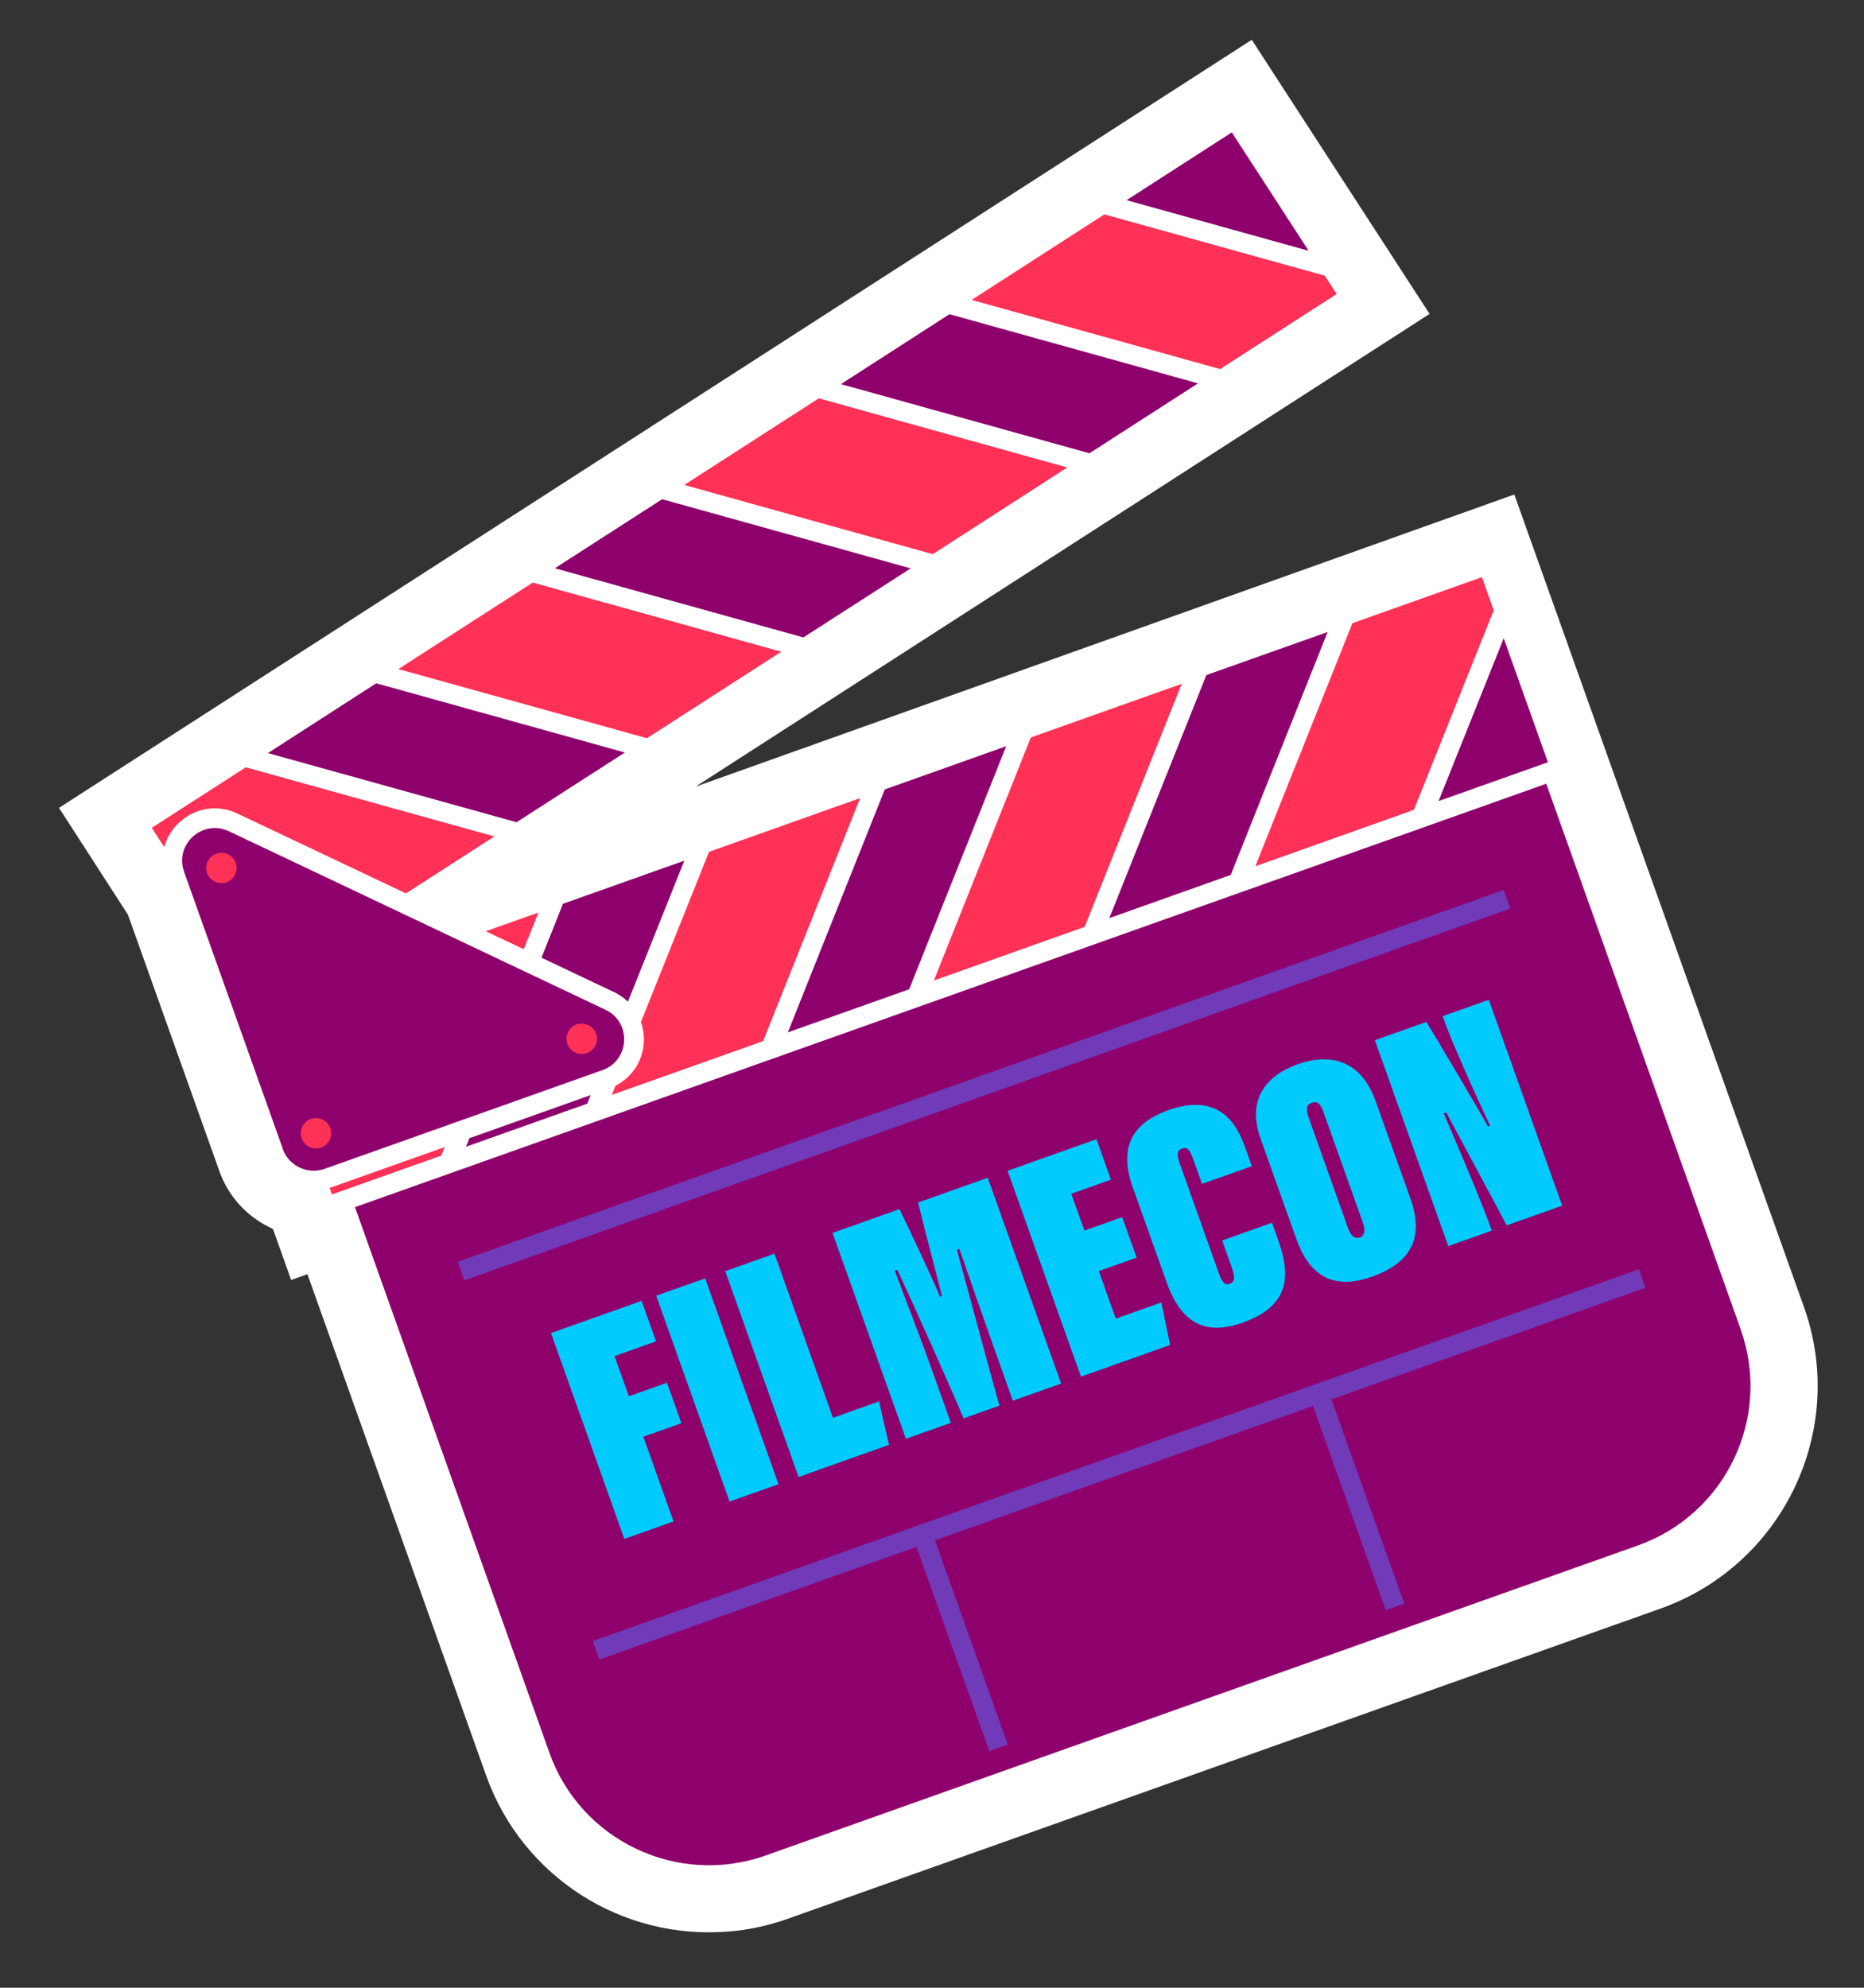 <svg width="332" height="354" viewBox="0 0 332 354" fill="none" xmlns="http://www.w3.org/2000/svg">
<rect x="0" y="0" width="332" height="354" fill="#333333" stroke="none"/>
<g clip-path="url(#clip0_801_1293)">
<path d="M130.035 343.957C110.893 345.68 93.029 334.272 86.584 316.199L54.758 226.925L51.857 227.956L48.624 218.884L47.879 218.507C43.75 216.438 40.633 212.932 39.089 208.618L22.789 162.9L10.509 143.873L222.956 7.089L254.623 55.906L123.877 140.1L269.717 88.066L289.486 143.516L321.312 232.79C329.088 254.618 317.62 278.696 295.748 286.479L140.384 341.694C137.037 342.882 133.565 343.654 130.051 343.97L130.035 343.957Z" fill="white"/>
<path d="M50.378 204.614L32.787 155.254C31.817 152.546 32.973 150.238 34.37 148.973C34.906 148.496 35.593 148.064 36.368 147.787C37.632 147.333 39.169 147.284 40.778 148.041L107.831 179.827C110.432 181.057 111.259 183.497 111.162 185.384C111.065 187.272 110.002 189.616 107.288 190.585L57.826 208.159C54.795 209.231 51.452 207.653 50.364 204.63L50.378 204.614Z" fill="#8E006C"/>
<path d="M310.038 236.793C315.611 252.429 307.396 269.662 291.742 275.228L136.377 330.443C120.708 336.01 103.43 327.818 97.874 312.195L63.228 214.98L275.407 139.577L310.053 236.792L310.038 236.793Z" fill="#8E006C"/>
<path d="M98.121 237.414L114.278 231.669L116.853 238.878L109.458 241.511L112.013 248.662L118.792 246.247L121.367 253.456L114.589 255.87L119.963 270.948L111.202 274.059L98.134 237.398L98.121 237.414Z" fill="#01CBFD"/>
<path d="M125.596 227.662L138.664 264.323L129.946 267.416L116.878 230.755L125.596 227.662Z" fill="#01CBFD"/>
<path d="M129.171 226.379L137.946 223.266L148.359 252.49L156.574 249.575L158.338 257.316L142.239 263.04L129.171 226.379Z" fill="#01CBFD"/>
<path d="M177.223 240.557C175.478 235.655 172.563 227.323 170.877 222.416L170.431 222.575C172.985 231.841 177.253 247.802 178.028 250.321L171.623 252.599C169.506 247.524 163.008 232.962 159.83 226.148L159.385 226.306C160.989 230.629 163.82 237.873 166.08 244.208L169.353 253.395L161.353 256.231L148.285 219.569L160.205 215.33C161.804 218.603 165.593 226.62 167.449 230.935L167.779 230.816C166.438 225.464 165.422 221.916 163.523 214.159L175.931 209.743L188.999 246.404L180.396 249.457L177.222 240.542L177.223 240.557Z" fill="#01CBFD"/>
<path d="M202.452 223.967L195.717 226.363L198.732 234.833L206.847 231.958L208.418 239.523L192.534 245.169L179.466 208.508L195.292 202.882L197.868 210.09L190.802 212.605L193.141 219.154L199.876 216.758L202.452 223.967Z" fill="#01CBFD"/>
<path d="M226.57 217.757L227.604 220.681C229.627 226.357 230.388 232.338 221.354 235.548C216.442 237.292 210.99 237.309 207.86 228.553L201.754 211.441C198.961 203.631 202.433 199.724 208.106 197.705C217.096 194.514 220.286 200.143 221.754 204.271L222.966 207.683L214.09 210.834L212.543 206.491C212.008 205.001 211.592 204.165 210.544 204.541C209.553 204.896 209.595 205.691 210.174 207.34L217.016 226.546C217.669 228.365 218.122 228.946 218.997 228.63C219.988 228.275 220.024 227.517 219.327 225.539L217.68 220.909L226.555 217.758L226.57 217.757Z" fill="#01CBFD"/>
<path d="M244.991 196.01L251.236 213.509C253.875 220.934 250.767 225.089 244.361 227.367C238.186 229.565 233.505 227.945 230.929 220.737L224.526 202.794C222.109 196.03 225.269 191.618 231.114 189.539C236.959 187.459 242.436 188.859 244.978 196.027L244.991 196.01ZM233.098 199.063L240.079 218.656C240.574 220.031 241.244 220.725 242.192 220.388C243.024 220.091 243.255 219.198 242.737 217.721L235.736 198.072C235.143 196.424 234.591 196.059 233.586 196.416C232.753 196.713 232.52 197.414 233.098 199.063Z" fill="#01CBFD"/>
<path d="M257.951 221.913L244.882 185.252L254.046 182.001C256.366 185.712 264.259 199.142 265.029 200.611L265.417 200.473C262.752 194.914 258.662 185.697 257.436 182.287L256.961 180.969L265.177 178.055L278.245 214.716L268.364 218.224C266.806 215.243 258.195 199.274 257.586 198.116L257.141 198.274C258.877 202.245 263.882 214.042 265.39 218.285L265.706 219.159L257.937 221.929L257.951 221.913Z" fill="#01CBFD"/>
<path d="M267.84 158.488L81.524 224.714L82.702 228.017L269.017 161.791L267.84 158.488Z" fill="#713AB9"/>
<path d="M176.203 311.858L179.506 310.687L166.538 274.313L233.852 250.398L246.82 286.772L250.122 285.588L237.154 249.213L293.079 229.341L291.893 226.046L105.578 292.257L106.75 295.553L163.235 275.483L176.203 311.858Z" fill="#713AB9"/>
<path d="M40.352 157.132C38.944 157.629 37.396 156.895 36.884 155.492C36.387 154.087 37.121 152.527 38.529 152.03C39.937 151.534 41.485 152.267 41.996 153.671C42.493 155.075 41.758 156.621 40.352 157.132Z" fill="#FF3156"/>
<path d="M57.188 204.371C55.781 204.867 54.233 204.134 53.721 202.73C53.224 201.325 53.958 199.765 55.366 199.269C56.773 198.772 58.322 199.506 58.833 200.909C59.345 202.313 58.595 203.859 57.188 204.371Z" fill="#FF3156"/>
<path d="M104.525 187.55C103.117 188.047 101.569 187.313 101.057 185.91C100.545 184.506 101.294 182.945 102.702 182.448C104.109 181.952 105.658 182.685 106.169 184.088C106.681 185.492 105.931 187.039 104.525 187.55Z" fill="#FF3156"/>
<path d="M105.198 195.033L104.594 196.552L83.008 204.22L83.613 202.701L105.198 195.033Z" fill="#8E006C"/>
<path d="M111.837 178.386C111.122 177.696 110.285 177.121 109.341 176.673L96.444 170.557L100.277 160.952L121.878 153.282L111.838 178.401L111.837 178.386Z" fill="#8E006C"/>
<path d="M114.676 185.556C114.741 184.308 114.546 183.127 114.163 182.008L126.286 151.702L153.199 142.134L135.917 185.419L108.974 194.989L109.628 193.362C112.59 191.853 114.494 188.975 114.676 185.556Z" fill="#FF3156"/>
<path d="M193.192 165.07L166.335 174.618L183.603 131.335L210.474 121.786L193.192 165.07Z" fill="#FF3156"/>
<path d="M214.868 120.222L236.469 112.552L219.2 155.821L197.586 163.506L214.868 120.222Z" fill="#8E006C"/>
<path d="M161.927 176.184L140.326 183.853L157.595 140.585L179.209 132.899L161.927 176.184Z" fill="#8E006C"/>
<path d="M256.225 142.665L267.828 113.678L275.7 135.749L256.225 142.665Z" fill="#8E006C"/>
<path d="M266.045 108.691L251.83 144.229L223.596 154.271L240.878 110.987L263.942 102.786L266.045 108.691Z" fill="#FF3156"/>
<path d="M190.093 83.253L166.139 98.693L121.87 86.364L145.84 70.937L190.093 83.253Z" fill="#FF3156"/>
<path d="M149.777 68.409L169.109 55.958L213.377 68.273L194.045 80.723L149.777 68.409Z" fill="#8E006C"/>
<path d="M162.202 101.222L143.093 113.519L98.825 101.204L117.934 88.907L162.202 101.222Z" fill="#8E006C"/>
<path d="M139.158 116.063L115.23 131.471L70.947 119.157L94.889 103.748L139.158 116.063Z" fill="#FF3156"/>
<path d="M111.295 134.015L92.004 146.431L47.721 134.118L67.01 121.686L111.295 134.015Z" fill="#8E006C"/>
<path d="M217.313 65.73L173.06 53.413L196.706 38.179L235.958 49.096L238.075 52.367L217.313 65.73Z" fill="#FF3156"/>
<path d="M233.084 44.666L200.658 35.648L219.402 23.576L233.084 44.666Z" fill="#8E006C"/>
<path d="M43.769 136.648L88.052 148.962L72.306 159.107L42.288 144.887C38.804 143.234 34.869 143.81 32.019 146.389C30.634 147.638 29.706 149.186 29.249 150.854L27.029 147.43L43.756 136.664L43.769 136.648Z" fill="#FF3156"/>
<path d="M95.897 162.515L93.284 169.051L86.519 165.844L95.897 162.515Z" fill="#FF3156"/>
<path d="M59.012 211.454L79.205 204.282L78.601 205.8L59.126 212.716L58.707 211.526C58.808 211.488 58.912 211.493 59.012 211.454Z" fill="#FF3156"/>
</g>
<defs>
<clipPath id="clip0_801_1293">
<rect width="302.906" height="327.178" fill="white" transform="translate(0 27.164) rotate(-5.145)"/>
</clipPath>
</defs>
</svg>
